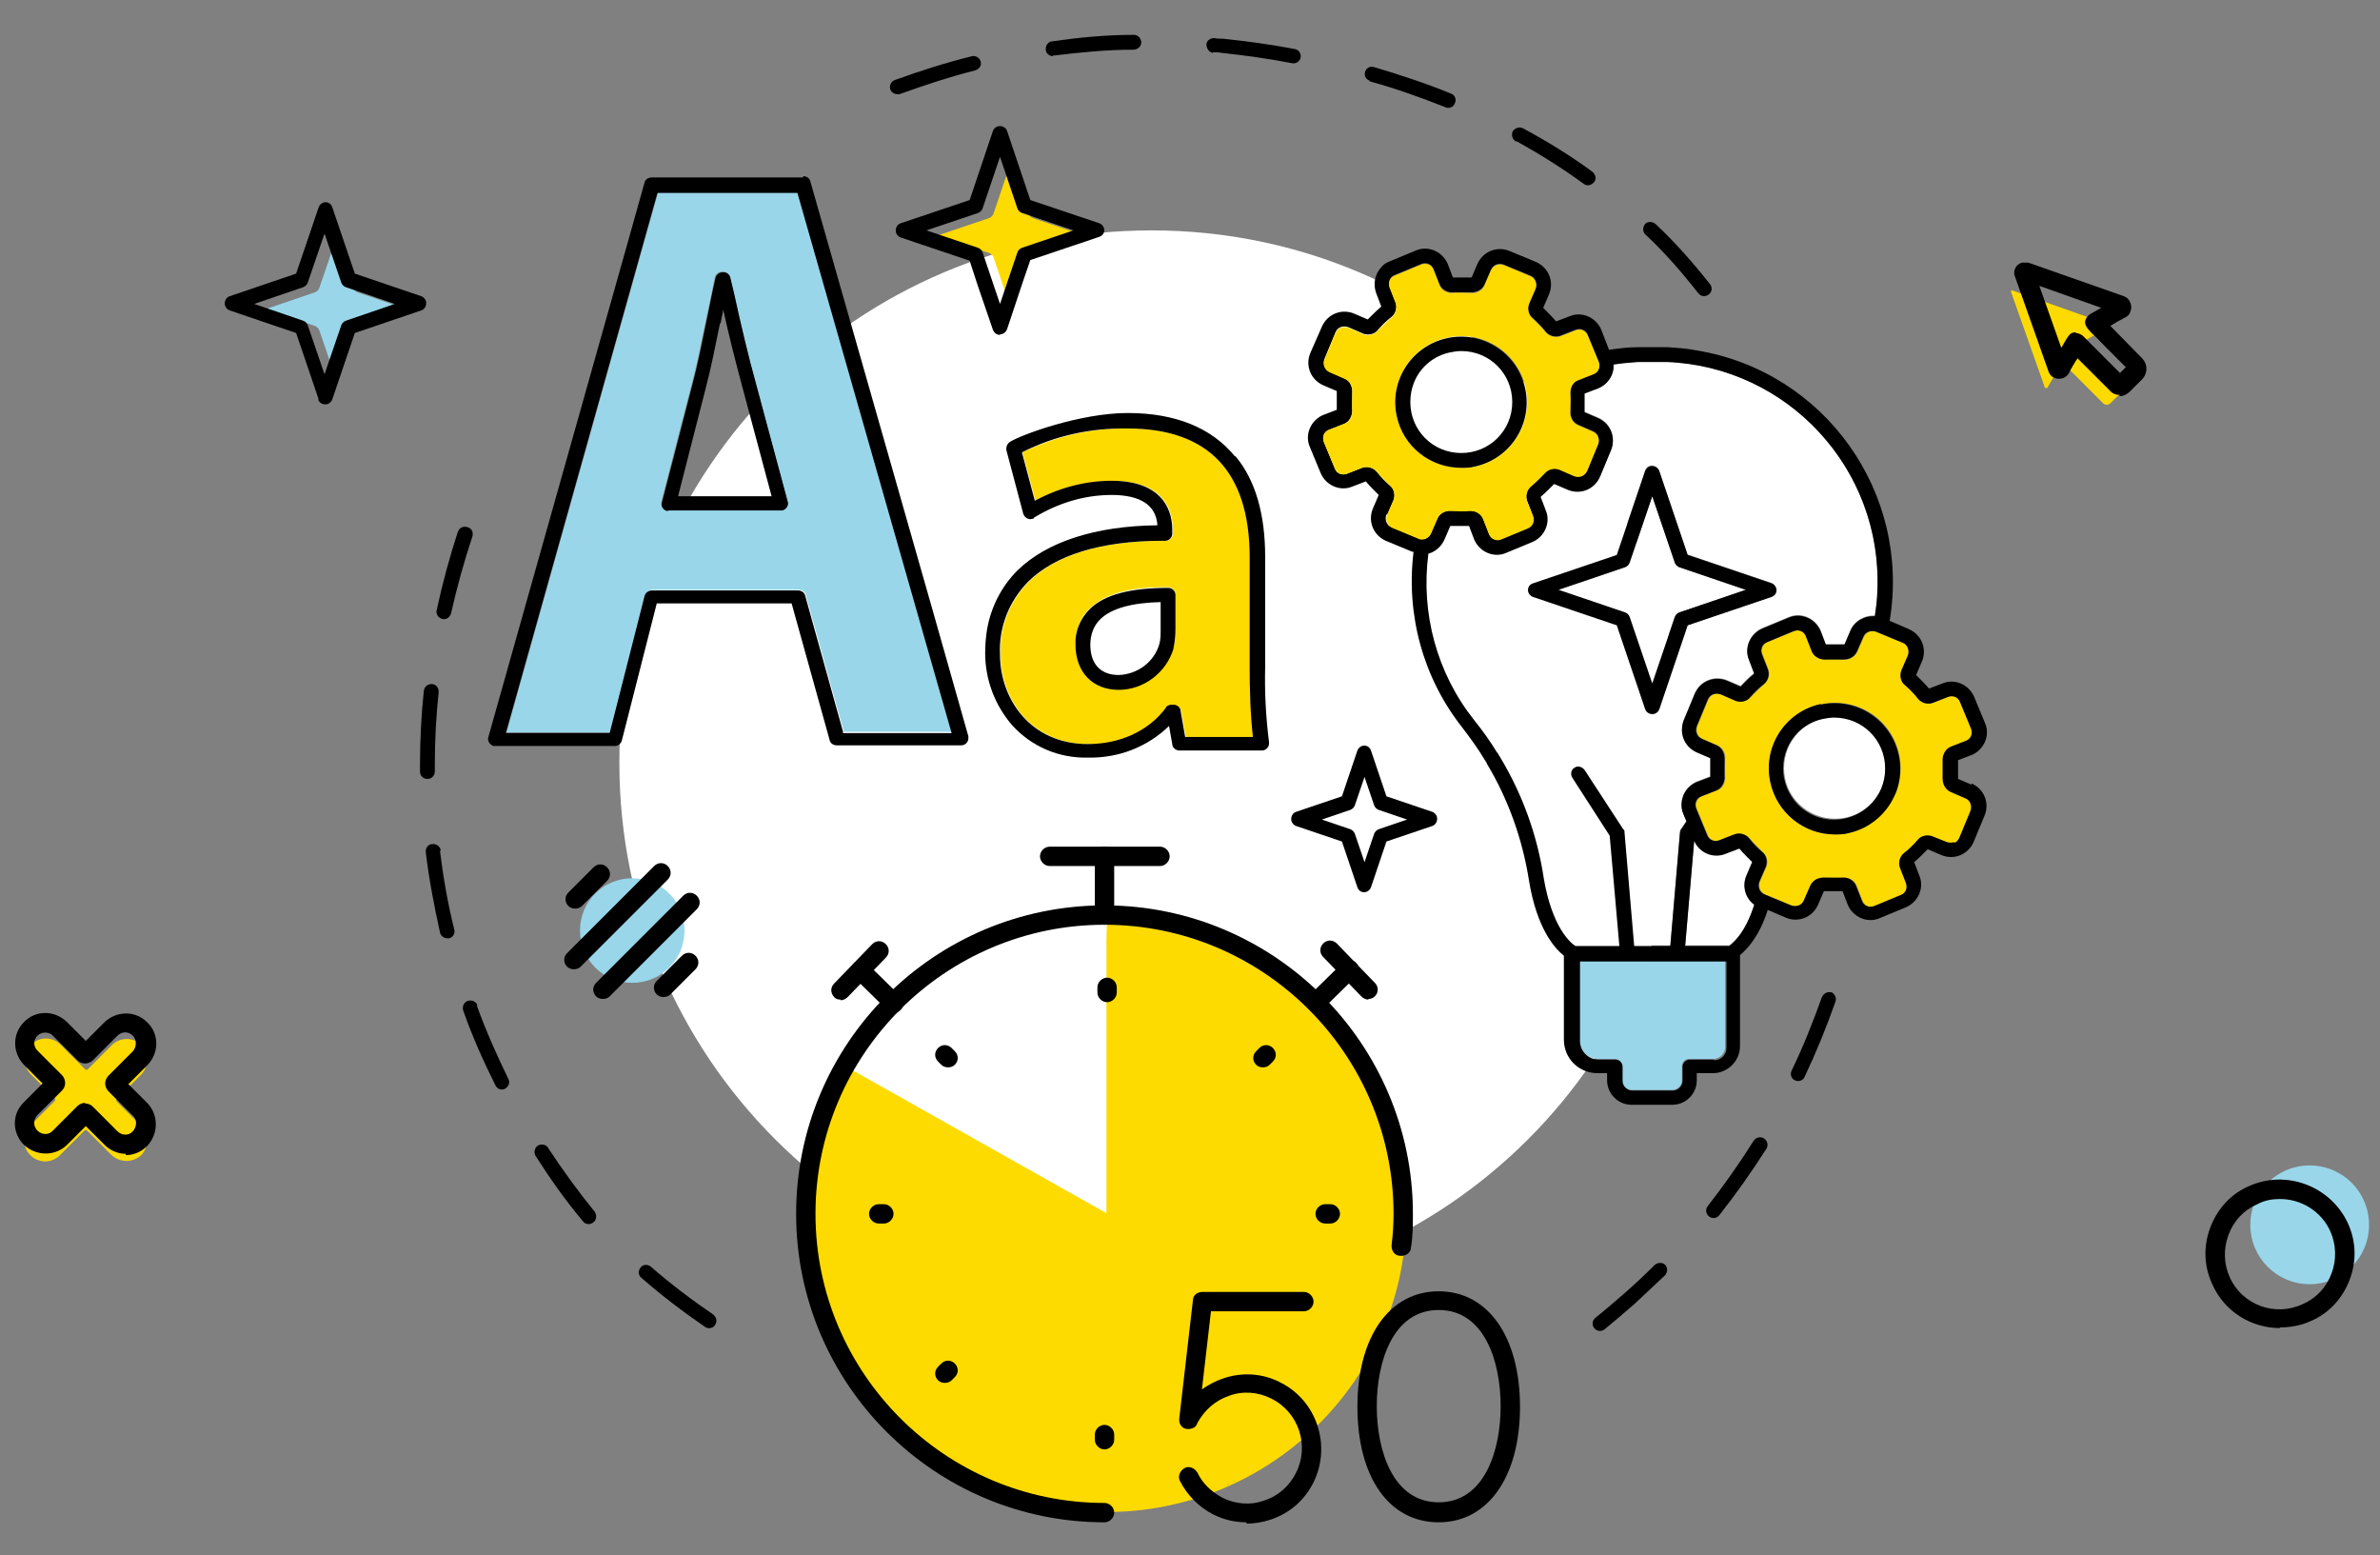 <?xml version="1.0" encoding="UTF-8"?>
<svg id="Layer_1" xmlns="http://www.w3.org/2000/svg" version="1.1" viewBox="0 0 368.9 241">
  <rect x="0" y="0" width="368.9" height="241" fill="#808080" stroke="none"/>
  <!-- Generator: Adobe Illustrator 29.0.1, SVG Export Plug-In . SVG Version: 2.1.0 Build 192)  -->
  <defs>
    <style>
      .st0 {
        fill: #fff;
      }

      .st1 {
        fill: #99d6ea;
      }

      .st2, .st3 {
        fill: #fedb00;
      }

      .st3 {
        fill-rule: evenodd;
      }
    </style>
  </defs>
  <g id="Group_601">
    <g id="Group_602">
      <path id="Path_281" class="st1" d="M367.2,189.8c0,5.1-4.1,9.2-9.2,9.2s-9.2-4.1-9.2-9.2,4.1-9.2,9.2-9.2,9.2,4.1,9.2,9.2h0"/>
      <path id="Path_282" class="st2" d="M4.7,166.4l3.8,3.8c.1,0,.1.3,0,.4,0,0,0,0,0,0h0l-3.8,3.8c-1.3,1.3-1.3,3.3,0,4.6,1.3,1.3,3.3,1.3,4.6,0l3.8-3.8c.1-.1.3-.1.4,0h0l3.8,3.8c1.3,1.2,3.3,1.2,4.6,0,1.2-1.3,1.2-3.2,0-4.5l-3.8-3.8c-.1-.1-.1-.3,0-.4h0l3.8-3.8c1.2-1.3,1.2-3.3,0-4.6-1.3-1.2-3.2-1.2-4.5,0l-3.8,3.8c-.1.1-.3.1-.4,0h0l-3.8-3.8c-1.3-1.3-3.3-1.3-4.6,0-1.3,1.3-1.3,3.3,0,4.6"/>
      <path id="Path_283" class="st2" d="M319.7,56s-1.6,2.8-2.3,4c0,.1-.3.2-.4.1,0,0-.1,0-.1-.2l-5.2-14.7c0,0,0-.2.1-.2,0,0,0,0,0,0,0,0,0,0,.1,0l14.7,5.2c.2,0,.2.2.2.4,0,0,0,.1-.1.2-1.2.7-4,2.2-4,2.2,0,0,4.7,4.8,6.4,6.5.3.3.3.7,0,1l-2,2c-.3.3-.8.3-1.1,0l-6.4-6.4Z"/>
      <path d="M328.6,61.2c-.6,0-1.2-.2-1.6-.7l-5-5c0,.2-.2.3-.3.5-.4.7-.8,1.3-1,1.8-.5.9-1.6,1.1-2.4.7-.4-.2-.7-.6-.8-1l-5.2-14.7c-.2-.5-.1-.9.1-1.3s.6-.7,1-.8c.3,0,.7,0,1,0l14.8,5.2c.5.2.8.5,1,1s.2.9,0,1.4c-.1.4-.4.7-.8.9-.6.3-1.5.8-2.3,1.3,1.5,1.5,3.8,3.9,5,5.1.8.9.8,2.2,0,3.1l-2,2c-.4.4-1,.7-1.6.7ZM321.7,51.6c.4,0,.8.2,1.1.4l5.8,5.8.9-.9c-.9-.9-2.2-2.2-3.3-3.3-.7-.7-1.3-1.4-1.8-1.8-.9-.9-1.8-1.8-.7-2.9.1-.1.2-.2.4-.3,0,0,.7-.4,1.6-.9l-9.6-3.4,3.4,9.6c1.3-2.3,1.4-2.3,2.1-2.4,0,0,.1,0,.2,0ZM320.3,56.5h0s0,0,0,0Z"/>
      <path d="M19.5,178.8c-1.2,0-2.4-.5-3.3-1.4l-2.9-2.9-2.9,2.9c-1.8,1.8-4.8,1.8-6.7,0-.9-.9-1.4-2.1-1.4-3.3,0-1.3.5-2.4,1.4-3.3l2.9-2.9-2.8-2.8s0,0-.1-.1c-1.8-1.9-1.8-4.8,0-6.6,1.8-1.9,4.8-1.9,6.7,0l2.9,2.9,2.9-2.9c1.9-1.8,4.8-1.8,6.6,0,1.9,1.8,1.9,4.8,0,6.7l-2.9,2.9,2.9,2.9c1.8,1.8,1.8,4.8,0,6.7-.9.9-2.1,1.4-3.3,1.4ZM13.2,171c.5,0,.9.2,1.2.5l3.8,3.8c.7.7,1.8.7,2.4,0s.7-1.8,0-2.4l-3.8-3.8c-.3-.3-.5-.8-.5-1.2s.2-.9.5-1.2l3.8-3.8c.6-.7.6-1.8,0-2.4-.7-.7-1.7-.7-2.4,0l-3.8,3.8c-.3.3-.8.5-1.2.5h0c-.5,0-.9-.2-1.2-.5l-3.8-3.8c-.7-.7-1.8-.6-2.4,0-.6.6-.7,1.6,0,2.3,0,0,0,0,0,0l3.8,3.8c.3.3.5.8.5,1.2,0,.5-.2.9-.5,1.2l-3.8,3.8c-.3.3-.5.8-.5,1.2,0,.5.2.9.5,1.2.7.7,1.8.7,2.4,0l3.8-3.8c.3-.3.8-.5,1.2-.5ZM19,168.7h0s0,0,0,0ZM7.4,168.7s0,0,0,0h0ZM19,167h0s0,0,0,0ZM12.4,162.1s0,0,0,0h0Z"/>
      <path d="M353.4,205.8c-4.4,0-8.6-2.5-10.5-6.8-1.3-2.8-1.4-5.9-.3-8.8,1.1-2.9,3.2-5.2,6-6.4h0c5.8-2.6,12.6,0,15.3,5.7,1.3,2.8,1.4,5.9.3,8.8s-3.2,5.2-6,6.4c-1.5.7-3.2,1-4.8,1ZM353.4,185.8c-1.2,0-2.4.2-3.5.8h0c-2.1.9-3.7,2.6-4.5,4.8s-.7,4.5.2,6.5c1.9,4.3,7,6.2,11.3,4.2,2.1-.9,3.7-2.6,4.5-4.8.8-2.1.7-4.5-.2-6.5-1.4-3.1-4.5-5-7.8-5ZM349.2,185.1h0,0Z"/>
      <path id="Path_286" class="st0" d="M261,118.2c0,45.6-36.9,82.5-82.5,82.5s-82.5-36.9-82.5-82.5,36.9-82.5,82.5-82.5c45.6,0,82.5,36.9,82.5,82.5h0"/>
      <path id="Path_287" d="M235.1,21.9c3.6,2,7.1,4.2,10.4,6.6.5.4,1.2.2,1.6-.3.4-.5.2-1.2-.3-1.6-3.4-2.5-7-4.7-10.7-6.7-.6-.3-1.2-.1-1.6.4-.3.6-.1,1.2.4,1.6h0"/>
      <path id="Path_288" d="M263.3,45.5c.4.5,1.1.5,1.6.1.5-.4.5-1.1.2-1.5-2.6-3.3-5.4-6.5-8.5-9.4-.5-.4-1.2-.4-1.6,0-.4.5-.4,1.2,0,1.6,3,2.8,5.7,5.9,8.2,9.1"/>
      <path id="Path_289" d="M212.3,12.6c4,1.1,7.9,2.5,11.7,4,.6.3,1.3,0,1.5-.6.3-.6,0-1.3-.6-1.5,0,0,0,0,0,0,0,0,0,0,0,0-3.9-1.6-7.9-2.9-11.9-4.1-.6-.2-1.2.1-1.4.7s.1,1.2.7,1.4c0,0,0,0,0,0"/>
      <path id="Path_290" d="M139,14.6c.1,0,.3,0,.4,0,3.9-1.4,7.8-2.7,11.8-3.7.6-.2,1-.8.8-1.4-.2-.6-.8-.9-1.3-.8-4.1,1-8.1,2.3-12,3.7-.6.2-.9.9-.7,1.5.2.4.6.7,1.1.7"/>
      <path id="Path_291" d="M163.2,8.6c0,0,.1,0,.2,0,4.1-.5,8.2-.9,12.3-.9.6,0,1.2-.5,1.2-1.1,0-.6-.5-1.2-1.1-1.2h-.1c-4.2,0-8.4.4-12.6,1-.6,0-1.1.7-1,1.3,0,.6.6,1,1.1,1"/>
      <path id="Path_292" d="M188,8.1c.5,0,.9,0,1.4.1,3.7.4,7.3.9,10.9,1.6.6.1,1.2-.3,1.3-.9.1-.6-.3-1.2-.9-1.3-3.6-.7-7.4-1.2-11.1-1.6-.5,0-.9,0-1.4-.1-.6,0-1.2.4-1.2,1,0,.6.4,1.2,1,1.3h0"/>
      <path id="Path_293" d="M71,82.3c-1.3,4-2.4,8-3.3,12.2-.2.6.2,1.2.8,1.4.6.2,1.2-.2,1.4-.8,0,0,0,0,0,0,0,0,0,0,0,0,.9-4,2-8,3.3-11.9.2-.6,0-1.3-.7-1.5-.6-.2-1.3,0-1.5.7,0,0,0,0,0,0h0"/>
      <path id="Path_294" d="M66.3,120.7c.6,0,1.1-.5,1.1-1.2,0,0,0,0,0,0,0-.4,0-.7,0-1.1,0-3.7.2-7.5.6-11.2,0-.6-.4-1.2-1.1-1.2-.6,0-1.1.4-1.2,1-.4,3.8-.6,7.7-.6,11.5v1.1c0,.6.5,1.1,1.1,1.1h0"/>
      <path id="Path_295" d="M74,155.8c-.2-.6-.9-.9-1.5-.7-.6.2-.9.9-.7,1.5h0c1.4,4,3.1,7.8,5,11.6.3.6,1,.8,1.5.5.5-.3.8-.9.5-1.5-1.8-3.7-3.5-7.5-4.9-11.4"/>
      <path id="Path_296" d="M85,177.9c-.3-.5-1-.7-1.6-.4-.5.3-.7,1-.4,1.6,0,0,0,0,0,0h0c2.3,3.6,4.7,7,7.4,10.2.4.5,1.1.5,1.6.1.5-.4.5-1.1.2-1.6-2.6-3.2-5-6.5-7.3-10"/>
      <path id="Path_297" d="M68.3,131.8c0-.6-.7-1.1-1.3-1-.6,0-1.1.6-1,1.3.5,4.2,1.3,8.3,2.2,12.4.1.5.6.9,1.1.9,0,0,.2,0,.3,0,.6-.1,1-.8.8-1.4-1-4-1.7-8.1-2.2-12.1"/>
      <path id="Path_298" d="M166.4,228.1c-4.1-.4-8.2-1.1-12.2-2-.6-.1-1.2.3-1.4.9-.1.6.3,1.2.9,1.4,4.1.9,8.3,1.6,12.4,2,0,0,0,0,.1,0,.6,0,1.1-.5,1.1-1.1,0-.6-.4-1.1-1-1.1"/>
      <path id="Path_299" d="M256.5,196c-1.5,1.5-3.1,3-4.7,4.4-1.5,1.3-3,2.6-4.5,3.8-.5.4-.6,1.1-.2,1.6.4.5,1.1.6,1.6.2,1.6-1.3,3.1-2.6,4.6-3.9,1.6-1.5,3.2-3,4.8-4.5.4-.5.4-1.2,0-1.6-.4-.4-1.1-.4-1.6,0"/>
      <path id="Path_300" d="M273.4,176.4c-.5-.3-1.2-.2-1.6.4h0c-2.2,3.5-4.6,6.9-7.1,10.1-.4.5-.3,1.2.2,1.6.5.4,1.2.3,1.6-.2,2.6-3.3,5-6.7,7.3-10.3.3-.5.2-1.2-.4-1.6,0,0,0,0,0,0"/>
      <path id="Path_301" d="M283.9,153.8c-.6-.2-1.2.1-1.5.7-1.4,3.9-2.9,7.7-4.7,11.4-.3.6,0,1.3.5,1.5.6.3,1.3,0,1.5-.5h0c1.8-3.8,3.4-7.7,4.8-11.7.2-.6-.1-1.2-.7-1.5"/>
      <path id="Path_302" class="st2" d="M156.7,47.9l2.7-8c.1-.3.4-.6.7-.7l8-2.7-8-2.7c-.3-.1-.6-.4-.7-.7l-2.7-8-2.7,8c-.1.3-.4.6-.7.7l-8,2.7,8,2.7c.3.1.6.4.7.7l2.7,8Z"/>
      <path id="Path_303" d="M155,51.8c.5,0,.9-.3,1.1-.8l2.5-7.5,1.1-3.2,10.7-3.6c.6-.2.9-.8.7-1.4-.1-.3-.4-.6-.7-.7l-10.7-3.6-3.6-10.7c-.2-.6-.9-.9-1.5-.7-.3.1-.6.4-.7.7l-3.6,10.7-10.7,3.6c-.6.2-.9.9-.7,1.5.1.3.4.6.7.7l10.7,3.6,1.2,3.7,2.4,7c.2.5.6.8,1.1.8M151.6,38.4l-8-2.7,8-2.7c.3-.1.6-.4.7-.7l2.7-8,2.7,8c.1.3.4.6.7.7l8,2.7-8,2.7c-.3.1-.6.4-.7.7l-2.7,8-2.7-8c-.1-.3-.4-.6-.7-.7"/>
      <path id="Path_304" class="st1" d="M48.8,50.5c.3.1.6.4.7.7l2.6,7.6,2.6-7.6c.1-.3.4-.6.7-.7l7.6-2.6-7.6-2.6c-.3-.1-.6-.4-.7-.7l-2.6-7.6-2.6,7.6c-.1.3-.4.6-.7.7l-7.6,2.6,7.6,2.6Z"/>
      <path id="Path_305" d="M49.3,61.9c.2.6.9.9,1.5.7.3-.1.6-.4.7-.7l3.5-10.3,10.3-3.5c.6-.2.9-.9.7-1.5-.1-.3-.4-.6-.7-.7l-10.3-3.5-3.5-10.3c-.2-.6-.8-.9-1.4-.7-.3.1-.6.4-.7.7l-3.5,10.3-10.3,3.5c-.6.2-.9.9-.7,1.5.1.3.4.6.7.7l10.3,3.5,3.5,10.3ZM47,44.5c.3-.1.6-.4.7-.7l2.6-7.6,2.6,7.6c.1.3.4.6.7.7l7.6,2.6-7.6,2.6c-.3.1-.6.4-.7.7l-2.6,7.6-2.6-7.6c-.1-.3-.4-.6-.7-.7l-7.6-2.6,7.6-2.6Z"/>
      <path id="Path_306" class="st0" d="M209.3,128.5c.3.1.6.4.7.7l1.5,4.4,1.5-4.4c.1-.3.4-.6.7-.7l4.4-1.5-4.4-1.5c-.3-.1-.6-.4-.7-.7l-1.5-4.4-1.5,4.4c-.1.3-.4.6-.7.7l-4.4,1.5,4.4,1.5Z"/>
      <path id="Path_307" d="M210.4,137.5c.2.6.8.9,1.4.7.3-.1.6-.4.7-.7l2.4-7.1,7.1-2.4c.6-.2.9-.9.7-1.5-.1-.3-.4-.6-.7-.7l-7.1-2.4-2.4-7.1c-.2-.6-.8-.9-1.4-.7-.3.1-.6.4-.7.7l-2.4,7.1-7.1,2.4c-.6.2-.9.9-.7,1.5.1.3.4.6.7.7l7.1,2.4,2.4,7.1ZM209.3,125.5c.3-.1.6-.4.7-.7l1.5-4.4,1.5,4.4c.1.3.4.6.7.7l4.4,1.5-4.4,1.5c-.3.1-.6.4-.7.7l-1.5,4.4-1.5-4.4c-.1-.3-.4-.6-.7-.7l-4.4-1.5,4.4-1.5Z"/>
      <path id="Path_308" class="st0" d="M270.7,138.5c-.4-.9-.4-2,0-2.9l.9-2.1c-.7-.6-1.4-1.3-2-2.1l-2.1.8c-1.9.8-4.1-.1-4.9-2l-1.4,16.3h6.8c.6-.4,2.6-2,4-6.5-.6-.4-1-1-1.2-1.6"/>
      <path id="Path_309" class="st0" d="M244.2,146.6h6.8l-1.5-17.1-5.8-9c-.3-.5-.2-1.2.4-1.6.5-.3,1.2-.2,1.5.3l6,9.2c.1.2.2.3.2.5l1.5,17.6h5.6l1.5-17.6c0-.2,0-.4.2-.5l.8-1.2-.5-1.2c-.8-1.9.2-4.1,2.1-4.9l2.1-.8c0-1,0-1.9,0-2.9l-2.1-.9c-1.9-.8-2.8-3-2-5,0,0,0,0,0,0h0l1.7-4.1c.8-1.9,3-2.8,5-2h0l2.1.9c.6-.7,1.3-1.4,2.1-2l-.8-2.1c-.8-1.9.2-4.1,2.1-4.9l4.1-1.7c1.9-.8,4.1.2,4.9,2.1,0,0,0,0,0,0l.8,2.1c1,0,1.9,0,2.9,0l.9-2.1c.6-1.5,2.2-2.4,3.8-2.3,2.9-18.6-9.7-36-28.3-39-1.3-.2-2.7-.3-4-.4-.7,0-1.4,0-2.2,0h0c-.8,0-1.5,0-2.2,0-1.3,0-2.5.2-3.8.4.1,1.6-.8,3.1-2.4,3.7l-2.1.8c0,1,0,1.9,0,2.9l2.1.9c1.9.8,2.8,3,2,5h0s-1.7,4.1-1.7,4.1c-.8,1.9-3,2.8-5,2,0,0,0,0,0,0h0l-2.1-.9c-.6.7-1.3,1.4-2.1,2l.8,2.1c.8,1.9-.2,4.1-2.1,4.9l-4.1,1.7c-1.9.8-4.1-.2-4.9-2.1l-.8-2.1c-1,0-1.9,0-2.9,0l-.9,2.1c-.5,1.1-1.4,1.9-2.5,2.2-.2,1.5-.3,3-.3,4.5,0,7.7,2.6,15.2,7.4,21.3,1.3,1.6,2.5,3.4,3.6,5.1.1.2.3.5.4.7,3.5,5.8,5.8,12.2,6.8,18.9,1.2,7.4,4.1,9.9,4.9,10.4M236.8,91.4c0-.5.3-.9.8-1.1l13-4.4,4.4-13c.2-.6.8-.9,1.4-.7.3.1.6.4.7.7l4.4,13,13,4.4c.6.2.9.9.7,1.5-.1.3-.4.6-.7.7l-13,4.4-4.4,13c-.2.6-.9.9-1.5.7-.3-.1-.6-.4-.7-.7l-4.4-13-13-4.4c-.5-.2-.8-.6-.8-1.1"/>
      <path id="Path_310" class="st1" d="M267.5,148.9h-22.7v12.3c0,1.6,1.3,2.9,2.9,2.9h2.6c.6,0,1.1.5,1.1,1.1v2.2c0,.8.7,1.5,1.5,1.5h6.3c.8,0,1.5-.7,1.5-1.5v-2.2c0-.6.5-1.1,1.1-1.1h3.7c1,0,1.9-.8,1.9-1.9v-13.4Z"/>
      <path id="Path_311" class="st0" d="M251.9,94.9c.3.1.6.4.7.7l3.5,10.3,3.5-10.3c.1-.3.4-.6.7-.7l10.3-3.5-10.3-3.5c-.3-.1-.6-.4-.7-.7l-3.5-10.3-3.5,10.3c-.1.3-.4.6-.7.7l-10.3,3.5,10.3,3.5Z"/>
      <path id="Path_312" d="M255,109.9c.2.6.9.9,1.5.7.3-.1.6-.4.7-.7l4.4-13,13-4.4c.6-.2.9-.8.7-1.4-.1-.3-.4-.6-.7-.7l-13-4.4-4.4-13c-.2-.6-.9-.9-1.5-.7-.3.1-.6.4-.7.7l-4.4,13-13,4.4c-.6.2-.9.8-.7,1.4.1.3.4.6.7.7l13,4.4,4.4,13ZM252.6,87.2l3.5-10.3,3.5,10.3c.1.3.4.6.7.7l10.3,3.5-10.3,3.5c-.3.1-.6.4-.7.7l-3.5,10.3-3.5-10.3c-.1-.3-.4-.6-.7-.7l-10.3-3.5,10.3-3.5c.3-.1.6-.4.7-.7"/>
      <path id="Path_313" class="st2" d="M304.7,123.7l-2.3-1c-.8-.3-1.3-1.2-1.2-2.1,0-1,.1-1.9,0-2.9,0-.9.4-1.7,1.3-2l2.3-.9c.8-.3,1.1-1.2.8-1.9l-1.7-4.1c-.3-.8-1.2-1.1-1.9-.8h0s-2.3.9-2.3.9c-.8.3-1.8,0-2.3-.6-.6-.7-1.3-1.4-2-2.1-.7-.6-.9-1.5-.6-2.3l1-2.3c.3-.8,0-1.6-.8-2l-4.1-1.7c-.8-.3-1.6,0-2,.8,0,0,0,0,0,0l-1,2.3c-.4.8-1.2,1.3-2.1,1.2-1,0-1.9-.1-2.9,0-.9,0-1.7-.4-2-1.3l-.9-2.3c-.3-.8-1.2-1.1-1.9-.8h0l-4.1,1.7c-.8.3-1.1,1.2-.8,1.9l.9,2.3c.3.8,0,1.8-.6,2.3-.7.6-1.4,1.3-2.1,2-.6.7-1.5.9-2.3.6l-2.3-1c-.8-.3-1.6,0-2,.8l-1.7,4.1c-.3.8,0,1.6.8,2l2.3,1c.8.3,1.3,1.2,1.2,2.1,0,1-.1,1.9,0,2.9,0,.9-.4,1.7-1.3,2l-2.3.9c-.8.3-1.1,1.2-.8,1.9l1.7,4.1c.3.8,1.2,1.1,1.9.8h0l2.3-.9c.8-.3,1.8,0,2.3.6.6.7,1.3,1.4,2,2.1.7.6.9,1.5.6,2.3l-1,2.3c-.3.8,0,1.6.8,2,0,0,0,0,0,0l4.1,1.7c.8.3,1.6,0,2-.8h0l1-2.3c.3-.8,1.2-1.3,2.1-1.2,1,0,1.9.1,2.9,0,0,0,.1,0,.2,0,.8,0,1.6.5,1.9,1.3l.9,2.3c.3.8,1.2,1.1,1.9.8l4.1-1.7c.8-.3,1.1-1.2.8-1.9l-.9-2.3c-.3-.8,0-1.8.6-2.3.7-.6,1.4-1.3,2.1-2,.6-.7,1.5-.9,2.3-.6l2.3,1c.8.3,1.6,0,2-.8l1.7-4.1c.3-.8,0-1.6-.8-2M293.7,123.1c-1.3,3-4,5.3-7.2,6-.7.2-1.4.2-2.1.2-5.6,0-10.2-4.5-10.2-10.2,0-5.6,4.5-10.2,10.2-10.2s10.2,4.5,10.2,10.2c0,1.4-.3,2.8-.8,4"/>
      <path id="Path_314" d="M305.6,121.6l-2.1-.9c0-1,0-1.9,0-2.9l2.1-.8c1.9-.8,2.9-3,2.1-4.9h0s-1.7-4.1-1.7-4.1c-.8-1.9-3-2.9-4.9-2.1h0s-2.1.8-2.1.8c-.6-.7-1.3-1.4-2-2.1l.9-2.1c.8-1.9,0-4.1-2-5,0,0,0,0,0,0h0l-3-1.3c3.3-19.8-10-38.6-29.9-41.9-1.5-.3-3-.4-4.6-.5-.7,0-1.5,0-2.3,0-.9,0-1.6,0-2.3,0-1.5,0-2.9.2-4.4.4l-1.2-3.1c-.8-1.9-3-2.9-4.9-2.1,0,0,0,0,0,0l-2.1.8c-.6-.7-1.3-1.4-2-2.1l.9-2.1c.8-1.9,0-4.1-2-5h0l-4.1-1.7c-1.9-.8-4.1,0-5,2l-.9,2.1c-1,0-1.9,0-2.9,0l-.8-2.1c-.8-1.9-3-2.9-4.9-2.1h0l-4.1,1.7c-.5.2-1,.5-1.3.9-1,1.1-1.3,2.6-.8,4l.8,2.1c-.7.6-1.4,1.3-2.1,2l-2.1-.9c-1.9-.8-4.1,0-5,2,0,0,0,0,0,0h0l-1.8,4.1c-.8,1.9,0,4.1,2,5,0,0,0,0,0,0h0l2.1.9c0,1,0,1.9,0,2.9l-2.1.8c-1.9.8-2.9,3-2.1,4.9l1.7,4.1c.8,1.9,3,2.9,4.9,2.1,0,0,0,0,0,0l2.1-.8c.6.7,1.3,1.4,2,2.1l-.9,2.1c-.8,1.9,0,4.1,2,5h0l4.1,1.7c0,0,.1,0,.2,0-1.2,9.8,1.5,19.6,7.6,27.3,1.2,1.6,2.4,3.2,3.4,4.9.1.2.3.4.4.7,3.3,5.5,5.5,11.7,6.5,18.1,1.2,7.3,3.9,10.4,5.4,11.6v13c0,2.9,2.3,5.2,5.2,5.2h1.5v1.1c0,2.1,1.7,3.8,3.8,3.8h6.3c2.1,0,3.8-1.7,3.8-3.8v-1.1h2.5c2.3,0,4.2-1.9,4.2-4.2v-14.1c1.1-.9,3-2.9,4.3-7l2.8,1.2c1.9.8,4.1,0,5-2l.9-2.1c1,0,1.9,0,2.9,0l.8,2.1c.8,1.9,3,2.9,4.9,2.1h0s4.1-1.7,4.1-1.7c1.9-.8,2.9-3,2.1-4.9l-.8-2.1c.7-.6,1.4-1.3,2.1-2l2.1.9c1.9.8,4.1,0,5-2h0s1.7-4.1,1.7-4.1c.8-1.9,0-4.1-2-5M302.9,130.5c-.4.1-.8.1-1.1,0l-2.3-.9c-.8-.3-1.8-.1-2.3.6-.6.7-1.3,1.4-2.1,2-.7.6-.9,1.5-.6,2.3l.9,2.3c.3.8,0,1.6-.8,1.9l-4.1,1.7c-.8.3-1.6,0-1.9-.8l-.9-2.3c-.3-.8-1.1-1.3-1.9-1.3,0,0-.1,0-.2,0-1,0-1.9,0-2.9,0-.9,0-1.7.4-2.1,1.2l-1,2.3c-.3.8-1.2,1.1-2,.8h0l-4.1-1.7c-.8-.3-1.1-1.2-.8-2l1-2.3c.3-.8.1-1.8-.6-2.3-.7-.6-1.4-1.3-2-2.1-.6-.7-1.5-.9-2.3-.6l-2.3.9c-.8.3-1.6,0-1.9-.8l-1.7-4.1c-.3-.8,0-1.6.8-1.9l2.3-.9c.8-.3,1.3-1.2,1.3-2,0-1,0-1.9,0-2.9,0-.9-.4-1.7-1.2-2.1l-2.3-1c-.8-.3-1.1-1.2-.8-2h0s1.7-4.1,1.7-4.1c.3-.8,1.2-1.1,2-.8l2.3,1c.8.3,1.8.1,2.3-.6.6-.7,1.3-1.4,2.1-2,.7-.6.9-1.5.6-2.3l-.9-2.3c-.3-.8,0-1.6.8-1.9l4.1-1.7c.8-.3,1.6,0,1.9.8l.9,2.3c.3.8,1.2,1.3,2,1.3,1,0,1.9,0,2.9,0,.9,0,1.7-.4,2.1-1.2l1-2.3c.3-.8,1.2-1.1,2-.8l4.1,1.7c.8.3,1.1,1.2.8,2l-1,2.3c-.3.8-.1,1.8.6,2.3.7.6,1.4,1.3,2,2.1.6.7,1.5.9,2.3.6l2.3-.9c.8-.3,1.6,0,1.9.8h0s1.7,4.1,1.7,4.1c.3.8,0,1.6-.8,1.9l-2.3.9c-.8.3-1.3,1.2-1.3,2,0,1,0,1.9,0,2.9,0,.9.4,1.7,1.2,2.1l2.3,1c.8.3,1.1,1.2.8,2l-1.7,4.1c-.2.4-.4.7-.8.8M265.6,164.2h-3.7c-.6,0-1.1.5-1.1,1.1v2.2c0,.8-.7,1.5-1.5,1.5h-6.3c-.8,0-1.5-.7-1.5-1.5v-2.2c0-.6-.5-1.1-1.1-1.1h-2.6c-1.6,0-2.9-1.3-2.9-2.9v-12.3h22.7v13.4c0,1-.8,1.9-1.9,1.9M232.1,116.7c-1.1-1.8-2.3-3.5-3.6-5.1-5.8-7.3-8.3-16.6-7.1-25.8,1.1-.3,2-1.1,2.5-2.2l.9-2.1c1,0,1.9,0,2.9,0l.8,2.1c.8,1.9,3,2.9,4.9,2.1h0l4.1-1.7c1.9-.8,2.9-3,2.1-4.9l-.8-2.1c.7-.6,1.4-1.3,2.1-2l2.1.9c1.9.8,4.1,0,5-2,0,0,0,0,0,0h0l1.7-4.1c.8-1.9,0-4.1-2-5,0,0,0,0,0,0h0l-2.1-.9c0-1,0-1.9,0-2.9l2.1-.8c1.5-.6,2.5-2.1,2.4-3.7,1.2-.2,2.5-.3,3.8-.4.7,0,1.4,0,2.2,0h0c.8,0,1.5,0,2.2,0,18.8.7,33.5,16.6,32.7,35.4,0,1.3-.2,2.7-.4,4-1.6-.1-3.2.8-3.8,2.3l-.9,2.1c-1,0-1.9,0-2.9,0l-.8-2.1c-.8-1.9-3-2.9-4.9-2.1l-4.1,1.7c-1.9.8-2.9,3-2.1,4.9l.8,2.1c-.7.6-1.4,1.3-2.1,2l-2.1-.9c-1.9-.8-4.1,0-5,2h0l-1.7,4.1c-.8,1.9,0,4.1,2,5h0l2.1.9c0,1,0,1.9,0,2.9l-2.1.8c-1.9.8-2.9,3-2.1,4.9l.5,1.2-.8,1.2c-.1.2-.2.3-.2.5l-1.5,17.6h-5.6l-1.5-17.6c0-.2,0-.4-.2-.5l-6-9.2c-.4-.5-1.1-.7-1.6-.3-.5.3-.6,1-.3,1.5l5.8,9,1.5,17.1h-6.8c-.8-.5-3.6-2.9-4.9-10.4-1-6.7-3.3-13.1-6.8-18.9-.2-.3-.3-.5-.4-.7M215,79.8l1-2.3c.3-.8.1-1.8-.6-2.3-.7-.6-1.4-1.3-2-2.1-.6-.7-1.5-.9-2.3-.6l-2.3.9c-.8.3-1.6,0-1.9-.8l-1.7-4.1c-.3-.8,0-1.6.8-1.9l2.3-.9c.8-.3,1.3-1.2,1.3-2.1,0-1,0-1.9,0-2.9,0-.9-.4-1.7-1.2-2.1l-2.3-1c-.8-.3-1.1-1.2-.8-2,0,0,0,0,0,0h0l1.7-4.1c.3-.8,1.2-1.1,2-.8h0l2.3,1c.8.3,1.8.1,2.3-.6.6-.7,1.3-1.4,2.1-2,.7-.6.9-1.5.6-2.3l-.9-2.3c-.3-.8,0-1.6.8-1.9l4.1-1.7c.8-.3,1.6,0,1.9.8l.9,2.3c.3.8,1.2,1.3,2,1.3,1,0,1.9,0,2.9,0,.9,0,1.7-.4,2.1-1.2l1-2.3c.3-.8,1.2-1.1,2-.8l4.1,1.7c.8.3,1.1,1.2.8,2h0l-1,2.3c-.3.8-.1,1.8.6,2.3.7.6,1.4,1.3,2,2.1.6.7,1.5.9,2.3.6l2.3-.9c.8-.3,1.6,0,1.9.8,0,0,0,0,0,0h0l1.7,4.1c.3.8,0,1.6-.8,1.9l-2.3.9c-.8.3-1.3,1.2-1.3,2,0,1,0,1.9,0,2.9,0,.9.4,1.7,1.2,2.1l2.3,1c.8.3,1.1,1.2.8,2h0l-1.7,4.1c-.3.8-1.2,1.1-2,.8h0l-2.3-1c-.8-.3-1.8-.1-2.3.6-.6.7-1.3,1.4-2.1,2-.7.6-.9,1.5-.6,2.3l.9,2.3c.3.8,0,1.6-.8,1.9l-4.1,1.7c-.8.3-1.6,0-1.9-.8l-.9-2.3c-.3-.8-1.1-1.3-1.9-1.3,0,0-.1,0-.2,0-1,0-1.9,0-2.9,0-.9,0-1.7.4-2.1,1.2l-1,2.3c-.3.8-1.2,1.1-2,.8l-4.1-1.7c-.8-.3-1.1-1.2-.8-2M268,146.6h-6.8l1.4-16.3c.8,1.9,3,2.8,4.9,2l2.1-.8c.6.7,1.3,1.4,2,2.1l-.9,2.1c-.7,1.6-.2,3.5,1.2,4.5-1.4,4.5-3.4,6.1-4,6.5"/>
      <path id="Path_315" class="st0" d="M284.4,111.1c-.6,0-1.1,0-1.7.2-4.2.9-6.9,5.1-6,9.4.9,4.2,5.1,6.9,9.4,6,4.2-.9,6.9-5.1,6-9.4-.8-3.6-4-6.2-7.7-6.2"/>
      <path id="Path_316" d="M282.2,109.1c-5.5,1.2-9,6.6-7.8,12.1,1,4.7,5.2,8.1,10,8.1.7,0,1.4,0,2.1-.2,5.5-1.2,9-6.6,7.8-12.1-1.2-5.5-6.6-9-12.1-7.8M291.6,122.2c-1.7,4-6.4,5.9-10.4,4.2-4-1.7-5.9-6.4-4.2-10.4,1-2.4,3.1-4.1,5.6-4.6.5-.1,1.1-.2,1.7-.2,4.4,0,7.9,3.5,7.9,7.9,0,1.1-.2,2.1-.6,3.1"/>
      <path id="Path_317" class="st2" d="M219.8,83.5c.8.3,1.6,0,2-.8l1-2.3c.3-.8,1.2-1.3,2.1-1.2,1,0,1.9.1,2.9,0,0,0,.1,0,.2,0,.8,0,1.6.5,1.9,1.3l.9,2.3c.3.8,1.2,1.1,1.9.8l4.1-1.7c.8-.3,1.1-1.2.8-1.9l-.9-2.3c-.3-.8,0-1.8.6-2.3.7-.6,1.4-1.3,2.1-2,.6-.7,1.5-.9,2.3-.6l2.3,1c.8.3,1.6,0,2-.8,0,0,0,0,0,0h0l1.7-4.1c.3-.8,0-1.6-.8-2h0l-2.3-1c-.8-.3-1.3-1.2-1.2-2.1,0-1,.1-1.9,0-2.9,0-.9.4-1.7,1.3-2l2.3-.9c.8-.3,1.1-1.2.8-1.9l-1.7-4.1c-.3-.8-1.2-1.1-1.9-.8t0,0l-2.3.9c-.8.3-1.8,0-2.3-.6-.6-.7-1.3-1.4-2-2.1-.7-.6-.9-1.5-.6-2.3l1-2.3c.3-.8,0-1.6-.8-2h0l-4.1-1.7c-.8-.3-1.6,0-2,.8,0,0,0,0,0,0l-1,2.3c-.3.8-1.2,1.3-2.1,1.2-1,0-1.9-.1-2.9,0-.9,0-1.7-.4-2-1.3l-.9-2.3c-.3-.8-1.2-1.1-1.9-.8l-4.1,1.7c-.8.3-1.1,1.2-.8,1.9l.9,2.3c.3.8,0,1.8-.6,2.3-.7.6-1.4,1.3-2.1,2-.6.7-1.5.9-2.3.6l-2.3-1c-.8-.3-1.6,0-2,.8h0l-1.7,4.1c-.3.8,0,1.6.8,2l2.3,1c.8.3,1.3,1.2,1.2,2.1,0,1-.1,1.9,0,2.9,0,.9-.4,1.7-1.3,2l-2.3.9c-.8.3-1.1,1.2-.8,1.9l1.7,4.1c.3.8,1.2,1.1,1.9.8l2.3-.9c.8-.3,1.8,0,2.3.6.6.7,1.3,1.4,2,2.1.7.6.9,1.5.6,2.3l-1,2.3c-.3.8,0,1.6.8,2l4.1,1.7ZM217.1,58.3c2.2-5.2,8.2-7.6,13.4-5.4,5.2,2.2,7.6,8.2,5.4,13.4-1.3,3-4,5.3-7.2,6-.7.2-1.4.2-2.1.2-5.6,0-10.2-4.5-10.2-10.2,0-1.4.3-2.8.8-4"/>
      <path id="Path_318" class="st0" d="M228.1,70.1c4.3-.9,7-5.1,6.1-9.4-.8-3.6-4-6.2-7.7-6.2-.6,0-1.1,0-1.7.2-4.3,1-7,5.2-6,9.4.9,4.2,5,6.8,9.2,6.1h.1"/>
      <path id="Path_319" d="M226.5,72.5c.7,0,1.4,0,2.1-.2,5.5-1.2,9-6.6,7.8-12.1s-6.6-9-12.1-7.8c-5.5,1.2-9,6.6-7.8,12.1,1,4.7,5.2,8,10,8M219.2,59.2c1-2.4,3.1-4.1,5.6-4.6.5-.1,1.1-.2,1.7-.2,4.4,0,7.9,3.5,7.9,7.9,0,4.4-3.5,7.9-7.9,7.9-4.4,0-7.9-3.5-7.9-7.9,0-1.1.2-2.1.6-3.1"/>
      <path id="Path_320" class="st2" d="M183.1,110.2l.7,4h10.5c-.4-3.6-.5-7.2-.5-10.8v-17c0-13.3-6.4-20-18.9-20-5.7-.1-11.3,1.2-16.4,3.7l2,7.5c3.7-2,7.7-3,11.9-3.1,8.5,0,9.4,5.2,9.4,7.5v.7c0,.6-.5,1.1-1.1,1.1h-.4c-9.5,0-16.7,2.2-20.9,6.4-2.9,3-4.5,7-4.3,11.2,0,6.9,4.7,13.9,13.6,13.9s9.4-2,12.1-5.6c.2-.3.6-.5.9-.4h.3c.6,0,1,.4,1.1,1M173.4,106.8c-4.1,0-6.7-2.7-6.7-7,0-2.1.7-4.1,2.2-5.5,2.3-2.3,6.4-3.4,12.2-3.3.6,0,1.1.5,1.1,1.1v5.3c0,1,0,1.9-.3,2.9,0,0,0,0,0,0-1.1,3.8-4.5,6.4-8.5,6.4"/>
      <path id="Path_321" d="M191.4,70.7c-3.6-4.4-9.2-6.7-16.6-6.7s-16.6,3.4-18.3,4.5c-.4.3-.6.8-.5,1.3l2.6,9.8c.2.6.8,1,1.4.8.1,0,.2,0,.3-.2,3.6-2.2,7.7-3.5,12-3.5,4.5,0,6.9,1.6,7.1,4.7-9.7.1-17.2,2.6-21.7,7-2.5,2.5-4.1,5.7-4.7,9.1-.2,1.2-.3,2.5-.3,3.7,0,4.1,1.5,8.1,4.2,11.2,3,3.3,7.2,5.1,11.7,5,4.7.1,9.2-1.6,12.6-4.9l.5,2.8c0,.6.6,1,1.1,1h12.8c.6,0,1.1-.5,1.1-1.1h0c0,0,0-.1,0-.2-.5-3.9-.7-7.8-.6-11.7v-17c0-6.6-1.5-11.9-4.6-15.6M180.7,109.7c-2.7,3.6-7.1,5.6-12.1,5.6-8.9,0-13.6-7-13.6-13.9-.2-4.2,1.4-8.2,4.3-11.2,4.2-4.2,11.4-6.4,20.9-6.4h.4c.6,0,1.1-.5,1.1-1.1v-.7c0-2.2-.9-7.5-9.4-7.5-4.1,0-8.2,1.1-11.9,3.1l-2-7.5c5.1-2.6,10.7-3.8,16.4-3.7,12.5,0,18.9,6.7,18.9,20v17c0,3.6.1,7.2.5,10.8h-10.5l-.7-4c0-.6-.6-1-1.1-1h-.3c-.4,0-.7.2-.9.4"/>
      <path id="Path_322" d="M181.9,100.4s0,0,0,0c.2-.9.3-1.9.3-2.9v-5.3c0-.6-.5-1.1-1.1-1.1-5.8,0-9.9,1-12.2,3.3-1.5,1.5-2.3,3.5-2.2,5.5,0,4.2,2.6,7,6.7,7,3.9,0,7.4-2.7,8.5-6.4M169,99.9c0-1.5.5-2.9,1.5-3.9,1.7-1.7,4.9-2.6,9.4-2.7v4.2c0,.8,0,1.6-.2,2.3-.8,2.8-3.4,4.7-6.3,4.8-2.8,0-4.4-1.7-4.4-4.7"/>
      <path id="Path_323" d="M122,78.8c.2-.3.3-.6.2-1l-4.9-18.2c-1.2-4.3-2.4-9.4-3.4-14-.2-.9-.4-1.7-.6-2.5-.1-.5-.6-.9-1.1-.9h-.2c-.5,0-1,.4-1.1.9-.5,2.1-.9,4.3-1.4,6.7-.7,3.4-1.4,6.9-2.2,9.9l-4.7,18.2c-.2.6.2,1.2.8,1.4,0,0,.2,0,.3,0h17.5c.4,0,.7-.2.9-.4M111.7,50.1c.1-.7.3-1.4.4-2.1.9,4.1,2,8.4,3,12.1l4.5,16.8h-14.5l4.3-16.8c.8-3,1.5-6.6,2.2-10"/>
      <path id="Path_324" d="M110.7,203.8c-3.4-2.3-6.7-4.8-9.8-7.5-.5-.4-1.2-.4-1.6.1-.4.5-.4,1.2.1,1.6h0c3.2,2.8,6.5,5.3,10,7.7,0,0,0,0,0,0,.6.3,1.3,0,1.5-.5.3-.5.1-1.2-.4-1.5"/>
      <path id="Path_325" class="st1" d="M123.7,29.8h-21.7l-23.5,83.7h16.1l5.4-21.2c.1-.5.6-.9,1.1-.9h22.7c.5,0,1,.3,1.1.8l5.9,21.2h16.9l-23.9-83.7ZM103.6,79.2c-.6,0-1.1-.5-1.1-1.1,0,0,0-.2,0-.3l4.7-18.2c.8-2.9,1.5-6.5,2.2-9.9.5-2.4,1-4.6,1.4-6.7.1-.5.6-.9,1.1-.9h.2c.5,0,1,.4,1.1.9.2.8.4,1.7.6,2.5,1,4.6,2.2,9.7,3.4,14l4.9,18.2c.2.6-.2,1.2-.8,1.4,0,0-.2,0-.3,0h-17.5Z"/>
      <path id="Path_326" d="M124.5,27.5h-23.5c-.5,0-1,.3-1.1.8l-2.3,8.2-21.9,77.7c-.2.6.2,1.2.8,1.4,0,0,.2,0,.3,0h18.5c.5,0,1-.4,1.1-.9l5.4-21.2h20.9l5.9,21.2c.1.5.6.8,1.1.8h19.3c.6,0,1.1-.5,1.1-1.1,0-.1,0-.2,0-.3l-5.7-20.1-18.8-65.9c-.1-.5-.6-.8-1.1-.8M130.7,113.5l-5.9-21.2c-.1-.5-.6-.8-1.1-.8h-22.7c-.5,0-1,.4-1.1.9l-5.4,21.2h-16.1l23.5-83.7h21.7l23.9,83.7h-16.9Z"/>
      <path id="Path_327" class="st3" d="M171.5,145.8v42.2l-37.3-21h0c0,0-3.4-1.9-3.4-1.9-.6,1-1.2,2.1-1.7,3.2-2.7,5.7-4.2,11.8-4.3,18.1,0,6.1.4,11.8,2.6,17.3.5,1.3,1,2.7,1.6,3.9,3.5,7.3,8.7,13.5,15.2,18.2,7.8,5.5,17.1,8.5,26.7,8.5h0c.2,0,.4,0,.7,0,15,0,29.1-7.3,37.8-19.5,1.6-2.2,2.9-4.5,4.1-7,9.6-19.5,3.2-44.5-15.2-57.5-7.8-5.6-17.1-8.5-26.7-8.5M171.5,141.8v4M173,234.3c.1,0,.3,0,.4,0-.1,0-.3,0-.4,0M174.1,234.2c.2,0,.3,0,.5,0-.2,0-.3,0-.5,0M175.1,234.2c.1,0,.3,0,.4,0-.1,0-.3,0-.4,0M176.3,234c.1,0,.3,0,.4,0-.1,0-.3,0-.4,0M177.4,233.9c.1,0,.3,0,.4,0-.1,0-.3,0-.4,0M180.6,233.3c.1,0,.2,0,.4,0-.1,0-.2,0-.4,0M181.7,233.1c.1,0,.3,0,.4-.1-.1,0-.3,0-.4.1M185,232.1c.1,0,.2,0,.3-.1-.1,0-.2,0-.3.1M187.1,231.4c0,0,.2,0,.3-.1,0,0-.2,0-.3.1M188.2,231c0,0,.2,0,.3-.1,0,0-.2,0-.3.1M185.1,144.1c-.1,0-.3,0-.4-.1.1,0,.3,0,.4.1M181.6,143.1c-.2,0-.4,0-.5-.1.2,0,.4,0,.5.1M179.2,142.6c-.2,0-.5,0-.7-.1h.7ZM173,234.3c.1,0,.3,0,.4,0-.1,0-.3,0-.4,0M174.1,234.2c.1,0,.3,0,.5,0-.2,0-.3,0-.5,0M175.1,234.2c.1,0,.3,0,.4,0-.1,0-.3,0-.4,0M176.3,234c.1,0,.3,0,.4,0-.1,0-.3,0-.4,0M177.4,233.9c.1,0,.3,0,.4,0-.2,0-.3,0-.4,0M178.5,233.7h0s0,0,0,0h0s0,0,0,0h0s0,0,0,0h-.1s0,0,0,0h0s0,0,0,0h0s0,0,0,0ZM179.6,233.5h0s0,0,0,0h0s0,0,0,0h0s0,0,0,0h0s0,0,0,0h0s0,0,0,0h0s0,0,0,0ZM180.6,233.3c.1,0,.2,0,.4,0-.1,0-.2,0-.4,0M181.7,233.1c.1,0,.3,0,.4-.1-.1,0-.3,0-.4.1M182.9,232.8h0s0,0,0,0h0s0,0,0,0h0s0,0,0,0h0s0,0,0,0h0s0,0,0,0h0s0,0,0,0h0s0,0,0,0h0s0,0,0,0ZM183.9,232.5h0s0,0,0,0h0s0,0,0,0h0s0,0,0,0h0s0,0,0,0h0s0,0,0,0h0s0,0,0,0h0s0,0,0,0h0s0,0,0,0h0s0,0,0,0h0s0,0,0,0h0ZM185,232.1c.1,0,.2,0,.3-.1-.1,0-.2,0-.3.1M186.1,231.8h0s0,0,0,0h0s0,0,0,0h0s0,0,0,0h0s0,0,0,0h0s0,0,0,0h0s0,0,0,0h0s0,0,0,0h0ZM187.1,231.4c0,0,.2,0,.3-.1,0,0-.2,0-.3.1M188.2,231c0,0,.2,0,.3-.1,0,0-.2,0-.3.1M190.2,230.1c.1,0,.2,0,.3-.1-.1,0-.2,0-.3.1M191.2,229.6c0,0,.2,0,.3-.1,0,0-.2,0-.3.1M194.2,228c0,0,.1,0,.2-.1,0,0-.1,0-.2.1M185.1,144.1c-.1,0-.3,0-.4-.1.1,0,.3,0,.4.1M184,143.7h0s0,0,0,0h0s0,0,0,0h0s0,0,0,0h0s0,0,0,0h0s0,0,0,0h0s0,0,0,0h0s0,0,0,0h0s0,0,0,0h0s0,0,0,0h0s0,0,0,0h0s0,0,0,0h0s0,0,0,0h0s0,0,0,0h0s0,0,0,0h0s0,0,0,0ZM182.8,143.4h0s0,0,0,0h0s0,0,0,0h0s0,0,0,0h0s0,0,0,0h0s0,0,0,0h0s0,0,0,0h0s0,0,0,0h0s0,0,0,0h0s0,0,0,0h0s0,0,0,0h0s0,0,0,0h0s0,0,0,0h0s0,0,0,0h0s0,0,0,0ZM181.5,143.1c-.2,0-.4,0-.5-.1.2,0,.4,0,.5.1M178.1,142.4h0s-.1,0-.1,0h0s-.1,0-.1,0h0s0,0,0,0h0s-.1,0-.1,0h0s-.1,0-.1,0h0s-.1,0-.1,0h0s0,0,0,0h.1s.1,0,.1,0h0s.1,0,.1,0h0s0,0,0,0h0s.1,0,.1,0h0s.1,0,.1,0h0s0,0,0,0h0ZM171.8,234.4h.1-.1ZM186.3,144.5h-.2c0,0,0,0,0,0h0s0,0,0,0h.2c0,0,0,0,0,0ZM180.4,142.8h0s0,0,0,0h0s0,0,0,0h0s0,0,0,0h0s0,0,0,0h0s0,0,0,0h0s0,0,0,0h0s0,0,0,0h0s0,0,0,0h0s0,0,0,0h0s0,0,0,0h0s0,0,0,0h0s0,0,0,0h0s0,0,0,0h0ZM176.9,142.2h-.1s-.1,0-.1,0h0s-.1,0-.1,0h0s-.1,0-.1,0h0s-.1,0-.1,0h0s-.1,0-.1,0h0s0,0,0,0h.1s.1,0,.1,0h0s.1,0,.1,0h0s.1,0,.1,0h0s.1,0,.1,0h0s.1,0,.1,0h0ZM175.8,142.1h0s-.1,0-.1,0h0s-.1,0-.1,0h0s-.2,0-.2,0h0s-.1,0-.1,0h0s-.2,0-.2,0h0s0,0,0,0h.2s.1,0,.1,0h0s.2,0,.2,0h0s.1,0,.1,0h0s.1,0,.1,0h0s0,0,0,0ZM174.6,142h-.1s-.2,0-.2,0h0s-.2,0-.2,0h0s-.2,0-.2,0h0s0,0,0,0h.2s.2,0,.2,0h0s.2,0,.2,0h0s.1,0,.1,0ZM173.3,141.9h-.2s-.4,0-.4,0h0s-.5,0-.5,0h0s0,0,0,0h.5s.4,0,.4,0h0s.2,0,.2,0Z"/>
      <path d="M171.2,235.9h0c-26.3,0-47.8-21.4-47.8-47.8s21.4-47.8,47.8-47.8c26.3,0,47.8,21.4,47.8,47.8,0,1.7,0,3.5-.3,5.2,0,.8-.8,1.4-1.7,1.3-.8,0-1.4-.8-1.3-1.7.2-1.6.3-3.2.3-4.8,0-24.7-20.1-44.8-44.8-44.8-24.7,0-44.8,20.1-44.8,44.8s20.1,44.8,44.8,44.8c.8,0,1.5.7,1.5,1.5s-.7,1.5-1.5,1.5Z"/>
      <path d="M171.2,224.6c-.8,0-1.5-.7-1.5-1.5v-.8c0-.8.7-1.5,1.5-1.5s1.5.7,1.5,1.5v.8c0,.8-.7,1.5-1.5,1.5Z"/>
      <path d="M137,189.6h-.8c-.8,0-1.5-.7-1.5-1.5s.7-1.5,1.5-1.5h.8c.8,0,1.5.7,1.5,1.5s-.7,1.5-1.5,1.5Z"/>
      <path d="M206.2,189.6h-.8c-.8,0-1.5-.7-1.5-1.5s.7-1.5,1.5-1.5h.8c.8,0,1.5.7,1.5,1.5s-.7,1.5-1.5,1.5Z"/>
      <path d="M147,165.4c-.4,0-.8-.1-1.1-.4l-.5-.5c-.6-.6-.6-1.5,0-2.1.6-.6,1.5-.6,2.1,0l.5.5c.6.6.6,1.5,0,2.1-.3.3-.7.4-1.1.4Z"/>
      <path d="M146.5,214.3c-.4,0-.8-.1-1.1-.4-.6-.6-.6-1.5,0-2.1l.5-.5c.6-.6,1.5-.6,2.1,0s.6,1.5,0,2.1l-.5.5c-.3.3-.7.4-1.1.4Z"/>
      <path d="M138.5,156.9c-.4,0-.8-.1-1-.4l-5.2-5.1c-.6-.6-.6-1.5,0-2.1.6-.6,1.5-.6,2.1,0l5.2,5.1c.6.6.6,1.5,0,2.1-.3.3-.7.5-1.1.5Z"/>
      <path d="M130.3,154.9c-.4,0-.8-.1-1-.4-.6-.6-.6-1.5,0-2.1l5.9-6.1c.6-.6,1.5-.6,2.1,0,.6.6.6,1.5,0,2.1l-5.9,6.1c-.3.3-.7.5-1.1.5Z"/>
      <path d="M204,156.9c-.4,0-.8-.2-1.1-.5-.6-.6-.6-1.5,0-2.1l5.2-5.1c.6-.6,1.5-.6,2.1,0,.6.6.6,1.5,0,2.1l-5.2,5.1c-.3.3-.7.4-1,.4Z"/>
      <path d="M212.1,154.9c-.4,0-.8-.2-1.1-.5l-5.9-6.1c-.6-.6-.6-1.5,0-2.1.6-.6,1.5-.6,2.1,0l5.9,6.1c.6.6.6,1.5,0,2.1-.3.3-.7.4-1,.4Z"/>
      <path d="M179.8,134.2h-17.1c-.8,0-1.5-.7-1.5-1.5s.7-1.5,1.5-1.5h17.1c.8,0,1.5.7,1.5,1.5s-.7,1.5-1.5,1.5Z"/>
      <path d="M171.2,143.3c-.8,0-1.5-.7-1.5-1.5v-9.1c0-.8.7-1.5,1.5-1.5s1.5.7,1.5,1.5v9.1c0,.8-.7,1.5-1.5,1.5Z"/>
      <path d="M223,235.9c-7.7,0-12.6-7-12.6-17.9s5-17.9,12.6-17.9,12.6,7,12.6,17.9-5,17.9-12.6,17.9ZM223,203c-7.1,0-9.6,8-9.6,14.9s2.5,14.9,9.6,14.9,9.6-8,9.6-14.9-2.5-14.9-9.6-14.9Z"/>
      <path d="M193.2,235.9c-1.8,0-3.5-.4-5.1-1.2-2.2-1.1-4.1-3-5.2-5.2-.4-.7,0-1.6.7-2,.7-.4,1.6,0,2,.7.8,1.7,2.2,3,3.9,3.9,2,1,4.4,1.2,6.5.4,2.2-.7,3.9-2.3,4.9-4.3,2.1-4.2.4-9.4-3.9-11.5-2-1-4.4-1.2-6.5-.4-2.1.7-3.8,2.2-4.9,4.2-.1.4-.4.7-.7.8-.5.2-1,.2-1.4,0-.6-.3-.8-1-.7-1.6l2.1-18.2c0-.8.7-1.3,1.5-1.3h15.7c.8,0,1.5.7,1.5,1.5s-.7,1.5-1.5,1.5h-14.4l-1.4,12.1c1-.7,2.1-1.3,3.3-1.7,2.9-1,6.1-.8,8.8.6,5.7,2.8,8,9.8,5.2,15.5-1.4,2.8-3.7,4.8-6.7,5.8-1.2.4-2.5.6-3.7.6Z"/>
      <path d="M171.6,155.3c-.8,0-1.5-.7-1.5-1.5v-.8c0-.8.7-1.5,1.5-1.5s1.5.7,1.5,1.5v.8c0,.8-.7,1.5-1.5,1.5Z"/>
      <path d="M195.8,165.4c-.4,0-.8-.1-1.1-.4-.6-.6-.6-1.5,0-2.1l.5-.5c.6-.6,1.5-.6,2.1,0s.6,1.5,0,2.1l-.5.5c-.3.3-.7.4-1.1.4Z"/>
      <path id="Path_331" class="st1" d="M106.1,144.2c0,4.5-3.6,8.1-8.1,8.1-4.5,0-8.1-3.6-8.1-8.1,0-4.5,3.6-8.1,8.1-8.1h0c4.5,0,8.1,3.6,8.1,8.1Z"/>
      <path d="M93.5,154.8c-.4,0-.8-.1-1.1-.4-.6-.6-.6-1.5,0-2.1l13.5-13.5c.6-.6,1.5-.6,2.1,0s.6,1.5,0,2.1l-13.5,13.5c-.3.3-.7.4-1.1.4Z"/>
      <path d="M102.9,154.5c-.4,0-.8-.1-1.1-.4-.6-.6-.6-1.5,0-2.1l3.9-3.9c.6-.6,1.5-.6,2.1,0s.6,1.5,0,2.1l-3.9,3.9c-.3.3-.7.4-1.1.4Z"/>
      <path d="M89,150.2c-.4,0-.8-.1-1.1-.4-.6-.6-.6-1.5,0-2.1l13.5-13.5c.6-.6,1.5-.6,2.1,0s.6,1.5,0,2.1l-13.5,13.5c-.3.3-.7.4-1.1.4Z"/>
      <path d="M89.2,140.8c-.4,0-.8-.1-1.1-.4-.6-.6-.6-1.5,0-2.1l3.9-3.9c.6-.6,1.5-.6,2.1,0s.6,1.5,0,2.1l-3.9,3.9c-.3.3-.7.4-1.1.4Z"/>
    </g>
  </g>
</svg>